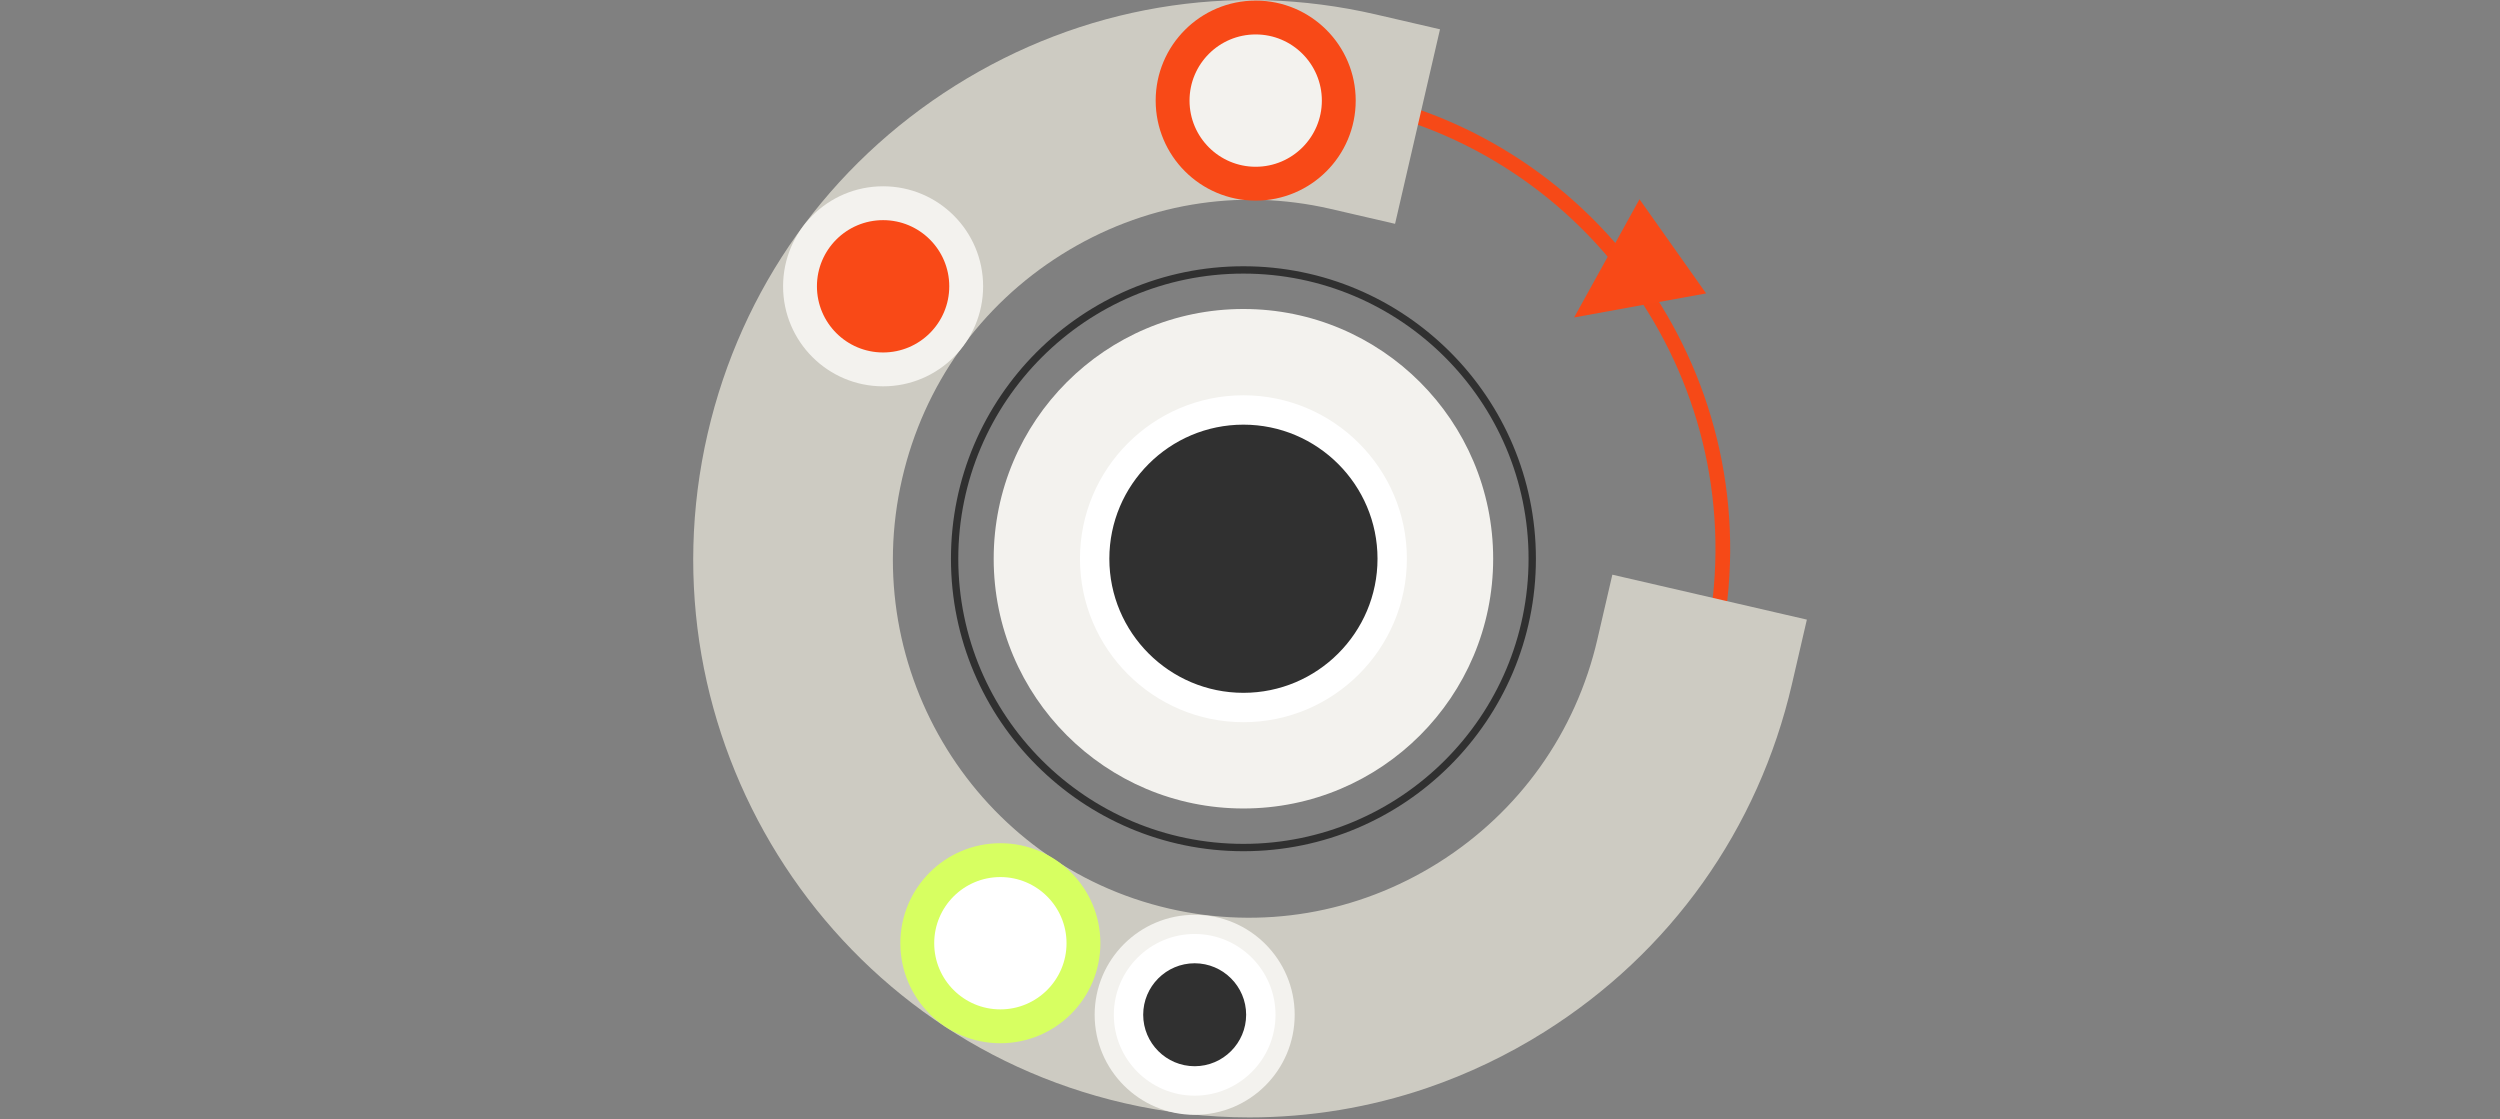 <svg width="898" height="402" viewBox="0 0 898 402" fill="none" xmlns="http://www.w3.org/2000/svg">
<rect x="0" y="0" width="898" height="402" fill="#808080" stroke="none"/>
<g clip-path="url(#clip0_59_5651)">
<path d="M454.526 364.523C445.558 364.523 436.511 363.811 427.464 362.334C336.385 347.616 274.295 261.55 289.013 170.471C303.731 79.393 389.824 17.303 480.876 32.021C571.954 46.739 634.044 132.806 619.326 223.884C612.205 267.985 588.308 306.706 552.066 332.845C523.263 353.63 489.369 364.523 454.526 364.523ZM453.814 35.133C420.052 35.133 387.239 45.684 359.359 65.809C324.252 91.131 301.12 128.612 294.236 171.342C279.966 259.545 340.131 342.895 428.308 357.138C437.012 358.536 445.716 359.222 454.262 359.222C532.31 359.222 601.258 302.512 614.104 223.04C628.374 134.837 568.209 51.487 480.032 37.244C471.275 35.819 462.518 35.133 453.814 35.133Z" fill="#F64917"/>
<path d="M565.429 114.029L612.836 105.391L588.909 71.574L565.429 114.029Z" fill="#F84917"/>
<path d="M446.639 290.406C496.183 290.406 536.346 250.243 536.346 200.699C536.346 151.155 496.183 110.992 446.639 110.992C397.096 110.992 356.933 151.155 356.933 200.699C356.933 250.243 397.096 290.406 446.639 290.406Z" fill="#F3F2EE"/>
<path d="M446.639 254.138C476.153 254.138 500.078 230.212 500.078 200.699C500.078 171.185 476.153 147.26 446.639 147.26C417.126 147.26 393.2 171.185 393.2 200.699C393.2 230.212 417.126 254.138 446.639 254.138Z" fill="#303030"/>
<path d="M446.639 259.413C414.275 259.413 387.925 233.063 387.925 200.699C387.925 168.335 414.275 141.985 446.639 141.985C479.003 141.985 505.353 168.335 505.353 200.699C505.353 233.063 479.003 259.413 446.639 259.413ZM446.639 152.535C420.078 152.535 398.476 174.138 398.476 200.699C398.476 227.26 420.078 248.863 446.639 248.863C473.2 248.863 494.803 227.26 494.803 200.699C494.803 174.138 473.2 152.535 446.639 152.535Z" fill="white"/>
<path d="M504.984 368.295C474.335 378.767 441.364 380.534 409.106 373.096C314.467 351.23 255.357 256.09 277.328 161.029C287.958 115.054 315.812 75.912 355.772 50.828C395.759 25.717 442.999 17.725 488.763 28.302L483.303 51.909C443.843 42.783 403.118 49.693 368.644 71.349C334.143 93.004 310.088 126.818 300.909 166.489C281.944 248.52 332.904 330.63 414.513 349.489C453.972 358.615 494.697 351.704 529.172 330.049C563.672 308.368 587.727 274.58 596.906 234.909L620.513 240.369C609.884 286.343 582.03 325.486 542.07 350.57C530.253 357.982 517.803 363.917 504.958 368.295H504.984Z" fill="#CDCBC2"/>
<path d="M448.749 401.371C433.688 401.371 418.601 399.657 403.751 396.228C296.372 371.408 229.297 263.501 254.196 155.701C266.25 103.554 297.849 59.189 343.164 30.729C388.532 2.242 442.155 -6.832 494.117 5.17L517.249 10.524L501.107 80.396L477.975 75.041C444.714 67.366 410.372 73.195 381.305 91.447C352.159 109.753 331.822 138.292 324.068 171.843C308.057 241.134 351.051 310.452 419.893 326.357C453.128 334.032 487.47 328.203 516.59 309.95C545.736 291.645 566.072 263.106 573.801 229.555L579.155 206.423L649.026 222.565L643.672 245.697C631.618 297.817 600.045 342.209 554.73 370.669C541.463 379.004 527.325 385.756 512.686 390.768C492.033 397.837 470.457 401.371 448.776 401.371H448.749Z" fill="#CDCBC2"/>
<path d="M451.044 72.061C470.885 72.061 486.969 55.977 486.969 36.136C486.969 16.295 470.885 0.211 451.044 0.211C431.203 0.211 415.119 16.295 415.119 36.136C415.119 55.977 431.203 72.061 451.044 72.061Z" fill="#F84917"/>
<path d="M451.044 59.901C464.169 59.901 474.809 49.261 474.809 36.136C474.809 23.011 464.169 12.371 451.044 12.371C437.919 12.371 427.279 23.011 427.279 36.136C427.279 49.261 437.919 59.901 451.044 59.901Z" fill="#F3F2EE"/>
<path d="M317.21 138.767C337.05 138.767 353.135 122.683 353.135 102.842C353.135 83.001 337.05 66.917 317.21 66.917C297.369 66.917 281.285 83.001 281.285 102.842C281.285 122.683 297.369 138.767 317.21 138.767Z" fill="#F3F2EE"/>
<path d="M317.21 126.607C330.335 126.607 340.975 115.967 340.975 102.842C340.975 89.717 330.335 79.077 317.21 79.077C304.085 79.077 293.444 89.717 293.444 102.842C293.444 115.967 304.085 126.607 317.21 126.607Z" fill="#F94917"/>
<path d="M359.333 374.731C379.174 374.731 395.258 358.647 395.258 338.806C395.258 318.966 379.174 302.882 359.333 302.882C339.492 302.882 323.408 318.966 323.408 338.806C323.408 358.647 339.492 374.731 359.333 374.731Z" fill="#D7FF61"/>
<path d="M359.333 362.572C372.458 362.572 383.098 351.932 383.098 338.806C383.098 325.681 372.458 315.041 359.333 315.041C346.208 315.041 335.568 325.681 335.568 338.806C335.568 351.932 346.208 362.572 359.333 362.572Z" fill="white"/>
<path d="M429.125 400.448C448.966 400.448 465.05 384.364 465.05 364.523C465.05 344.683 448.966 328.599 429.125 328.599C409.285 328.599 393.2 344.683 393.2 364.523C393.2 384.364 409.285 400.448 429.125 400.448Z" fill="#F3F2EE"/>
<path d="M429.125 388.289C442.25 388.289 452.89 377.649 452.89 364.523C452.89 351.398 442.25 340.758 429.125 340.758C416 340.758 405.36 351.398 405.36 364.523C405.36 377.649 416 388.289 429.125 388.289Z" fill="#303030"/>
<path d="M429.125 393.564C413.115 393.564 400.085 380.534 400.085 364.523C400.085 348.513 413.115 335.483 429.125 335.483C445.136 335.483 458.166 348.513 458.166 364.523C458.166 380.534 445.136 393.564 429.125 393.564ZM429.125 346.007C418.918 346.007 410.635 354.316 410.635 364.497C410.635 374.678 418.944 382.987 429.125 382.987C439.307 382.987 447.615 374.678 447.615 364.497C447.615 354.316 439.307 346.007 429.125 346.007Z" fill="white"/>
<path d="M446.639 305.757C388.716 305.757 341.582 258.622 341.582 200.699C341.582 142.776 388.716 95.641 446.639 95.641C504.562 95.641 551.697 142.776 551.697 200.699C551.697 258.622 504.562 305.757 446.639 305.757ZM446.639 98.279C390.167 98.279 344.219 144.227 344.219 200.699C344.219 257.171 390.167 303.119 446.639 303.119C503.111 303.119 549.059 257.171 549.059 200.699C549.059 144.227 503.111 98.279 446.639 98.279Z" fill="#303030"/>
</g>
<defs>
<clipPath id="clip0_59_5651">
<rect width="400" height="401.371" fill="white" transform="translate(249)"/>
</clipPath>
</defs>
</svg>
